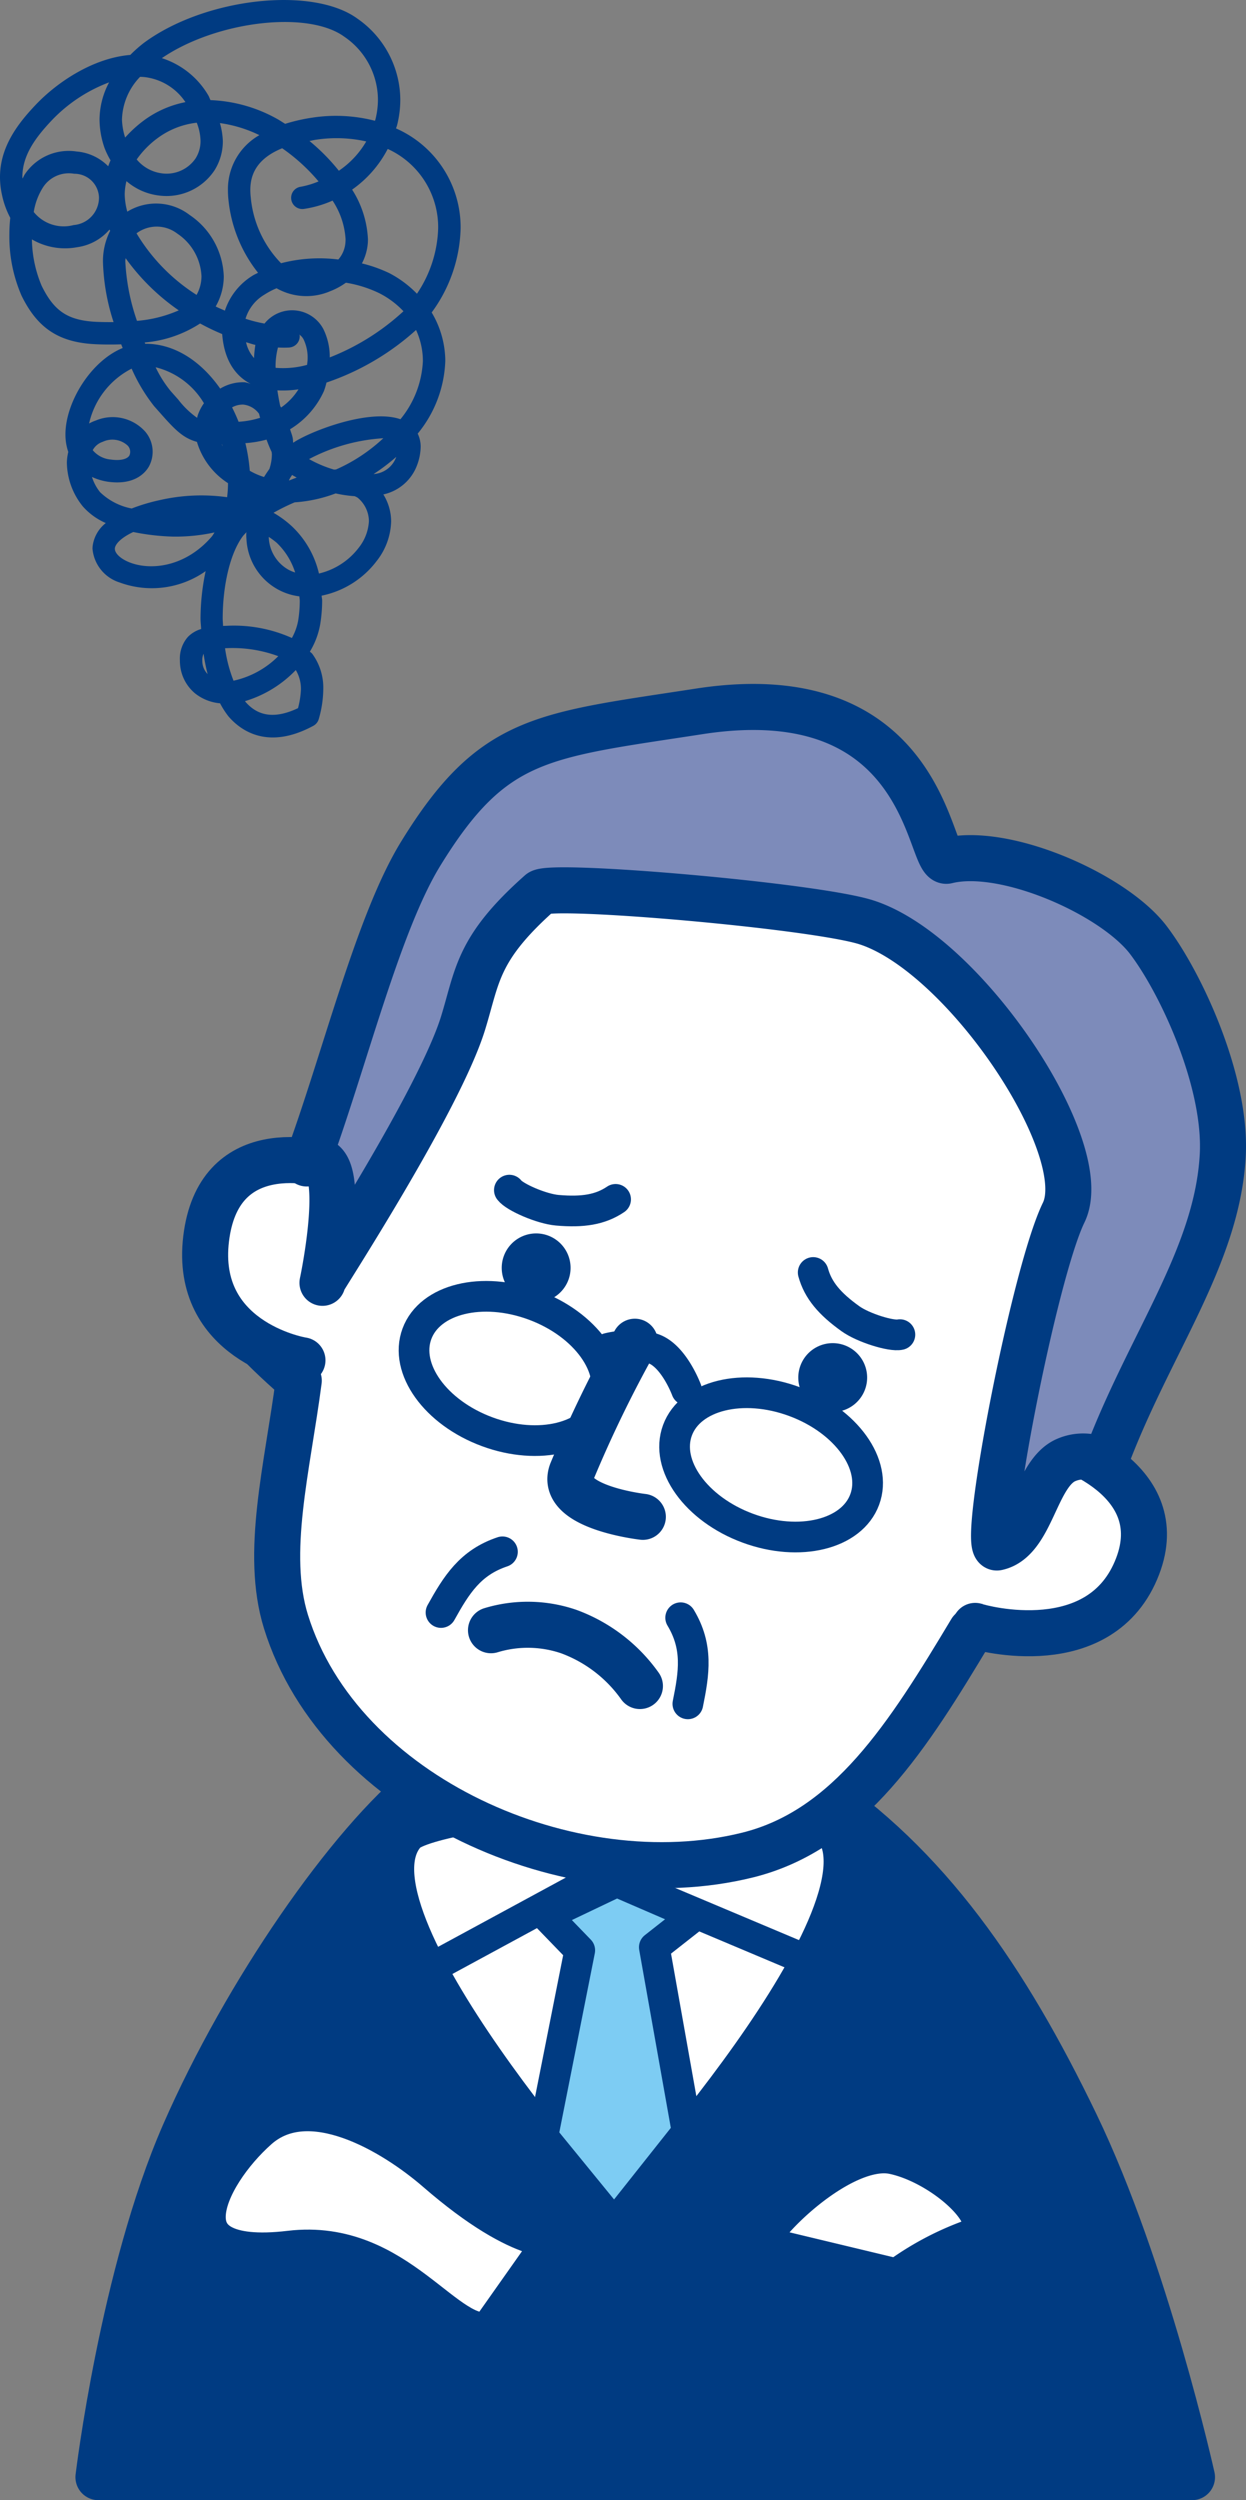 <svg id="レイヤー_1" data-name="レイヤー 1" xmlns="http://www.w3.org/2000/svg" width="123.057" height="246.772" viewBox="0 0 123.057 246.772"><rect x="0" y="0" width="123.057" height="246.772" fill="#808080" stroke="none"/><defs><style>.cls-1,.cls-6{fill:#003b82;}.cls-1,.cls-2,.cls-3,.cls-4,.cls-5,.cls-7{stroke:#003b82;stroke-linecap:round;stroke-linejoin:round;}.cls-1,.cls-2,.cls-5,.cls-7{stroke-width:4.545px;}.cls-2{fill:#fff;}.cls-3,.cls-5{fill:none;}.cls-3,.cls-4{stroke-width:3.03px;}.cls-4{fill:#7dccf3;}.cls-7{fill:#7d8bba;}</style></defs><title>アートボード 10</title><path class="cls-1" d="M18.2,210.586c-6.076,13.9-8.477,33.914-8.477,33.914h108s-4.56-20.5-11.481-34.848-14.652-25.608-26.119-33.195c-9.458-6.259-33.2-4.4-38.232-.4C34.527,181.928,24.28,196.687,18.2,210.586Z"/><path class="cls-2" d="M60.686,220.072s29.445-31.909,21.6-40.125c-5.15-5.394-39.674-2.183-42.4.812C32.423,188.965,60.686,220.072,60.686,220.072Z"/><polyline class="cls-3" points="42.422 194.337 59.621 185.015 79.353 193.323"/><polygon class="cls-4" points="53.925 189.054 60.913 185.723 68.621 189.054 64.621 192.196 67.863 210.431 60.663 219.507 53.613 210.876 57.258 192.499 53.925 189.054"/><path class="cls-2" d="M110.2,124.085c-1.443,5.641-3.142,11.388-5.14,16.967-1.449,4.05,3.305,9.263,1.524,13.034-1.34,2.835-5.251,5.537-10.681,6.883-6.19,10.319-12.037,19.634-22.052,22.123-17.437,4.333-40.239-5.724-45.611-23.038-2.1-6.789.141-15.148,1.269-23.786-9.166-8.017-7.055-8.715-6.059-12.566,1.041-4.027,10.655-7.028,12.145-10.822,3.15-8.032,5.363-17.455,9.867-22.7,12.285-14.324,24.065-12.3,43.9-5C111.079,93.175,115.592,103.016,110.2,124.085Z"/><path class="cls-5" d="M62.7,132.43a122.856,122.856,0,0,0-6.225,12.826c-1.339,3.513,7.014,4.459,7.014,4.459"/><path class="cls-2" d="M102.329,142.007c3.169.441,13.233,4.18,10.027,12.58-3.573,9.367-15.46,6.115-16.046,5.892"/><path class="cls-2" d="M33.969,115.483c-2.99-1.145-12.414-3.173-13.611,6.783s8.9,11.914,9.514,12"/><path class="cls-6" d="M56.129,126.35a3.4,3.4,0,1,1-1.971-4.388A3.4,3.4,0,0,1,56.129,126.35Z"/><path class="cls-6" d="M85.417,137.181a3.4,3.4,0,1,1-1.966-4.388A3.4,3.4,0,0,1,85.417,137.181Z"/><path class="cls-7" d="M120.761,114.021c.387-7.208-4.058-16.91-7.344-21.234-3.417-4.5-14.149-9.248-19.895-7.831-1.854.458-1.8-18.236-24.462-14.743-15.562,2.4-20.37,2.44-27.509,14.044C37.292,91.179,34,104.81,30.291,114.836c4.285-2.385,1.926,9.982,1.594,11.6.047-.215,11.494-17.8,13.855-25.473,1.438-4.671,1.365-7.333,7.6-12.858,1.077-.954,27.126,1.293,32.231,2.933,9.762,3.135,22.529,22.4,19.478,28.65-2.943,6.035-8.2,33.4-6.57,33.05,3.439-.746,3.743-7.307,6.806-8.628a4.222,4.222,0,0,1,3.832.231C113.409,132.75,120.216,124.147,120.761,114.021ZM31.885,126.436c-.054.256-.044.227,0,0Z"/><path class="cls-3" d="M43.554,159.159c1.526-2.744,2.891-4.935,6.069-5.993"/><path class="cls-3" d="M67.934,168.173c.626-3.076,1.015-5.627-.711-8.5"/><path class="cls-3" d="M60.071,133.075a9.282,9.282,0,0,1,4.264-.013c2.16.562,3.47,4.132,3.47,4.132"/><path class="cls-3" d="M85.4,148.005c-1.275,3.448-6.447,4.715-11.554,2.827s-8.212-6.216-6.937-9.664,6.448-4.716,11.556-2.827S86.679,144.555,85.4,148.005Z"/><path class="cls-3" d="M59.667,138.49c-1.275,3.448-6.448,4.713-11.555,2.824s-8.212-6.214-6.937-9.663,6.449-4.715,11.556-2.827S60.943,135.04,59.667,138.49Z"/><path class="cls-5" d="M48.491,160.906a12.51,12.51,0,0,1,7.685.134,14.911,14.911,0,0,1,7.024,5.373"/><path class="cls-3" d="M50.306,117.468c.514.694,3.169,1.847,4.725,1.985,2.529.222,4.265-.057,5.768-1.073"/><path class="cls-3" d="M88.876,131.73c-.844.191-3.612-.659-4.882-1.567-2.066-1.477-3.2-2.819-3.682-4.568"/><path class="cls-2" d="M43.29,214.144c-4.35-3.773-12.766-8.85-18-4.2s-9.916,14.081,3.372,12.5c10.535-1.259,15.211,9.147,19.864,7.986,3.384-4.8,6.98-9.887,6.98-9.887S52.013,221.7,43.29,214.144Z"/><path class="cls-2" d="M74.392,221.811c-.057-1.841,8.527-10.6,13.912-9.473s12.035,7.38,7.657,8.989a28.515,28.515,0,0,0-7.26,3.915Z"/><path class="cls-6" d="M14.2,4.241a13.423,13.423,0,0,0-1.332,1.181c-3.673.3-7.225,2.694-9.328,4.908C1.743,12.216,0,14.507,0,17.489a8.172,8.172,0,0,0,.2,1.762A8.476,8.476,0,0,0,1.015,21.5a15.107,15.107,0,0,0-.089,1.65,14.611,14.611,0,0,0,1.2,6.027c1.589,3.25,3.725,4.641,7.369,4.8.726.032,1.578.039,2.475.009.047.125.1.241.144.364-3.111,1.265-5.6,5.281-5.65,8.43,0,.034,0,.067,0,.1a5.236,5.236,0,0,0,.28,1.726,5.092,5.092,0,0,0-.14,1.036,7.011,7.011,0,0,0,1.578,4.344,6.463,6.463,0,0,0,2.266,1.64,3.466,3.466,0,0,0-1.3,2.289c-.008.085-.012.171-.012.256a3.843,3.843,0,0,0,2.675,3.319,9.223,9.223,0,0,0,8.5-1.119,22.682,22.682,0,0,0-.506,4.681c0,.347.046.688.061,1.034a3.027,3.027,0,0,0-1.3.769,3.229,3.229,0,0,0-.8,2.289c0,.113,0,.228.011.345a4.154,4.154,0,0,0,1.491,2.951,4.616,4.616,0,0,0,2.466.977,8.618,8.618,0,0,0,.82,1.28c1.2,1.4,3.883,3.378,8.392.941a1.1,1.1,0,0,0,.538-.674,10.875,10.875,0,0,0,.443-2.911,5.654,5.654,0,0,0-1.09-3.524c-.063-.082-.163-.136-.23-.215a7.785,7.785,0,0,0,1.024-2.739,14.788,14.788,0,0,0,.186-2.29c0-.18-.045-.318-.052-.492a9.088,9.088,0,0,0,5.455-3.446,6.569,6.569,0,0,0,1.409-3.9,5.088,5.088,0,0,0-.769-2.646A4.585,4.585,0,0,0,41.2,45.887a5.34,5.34,0,0,0,.346-1.786,2.936,2.936,0,0,0-.294-1.3,11.934,11.934,0,0,0,2.725-7.151c0-.147,0-.294-.011-.44a9.428,9.428,0,0,0-1.333-4.368,14.6,14.6,0,0,0,2.859-8.3,10.668,10.668,0,0,0-6.381-9.867c.031-.108.079-.208.106-.317a10.338,10.338,0,0,0,.317-2.519,9.8,9.8,0,0,0-4.224-7.992C30.855-1.41,20.2-.2,14.2,4.241ZM2.21,17.483c0-2.077,1.178-3.789,2.927-5.631a15.172,15.172,0,0,1,5.639-3.723,7.912,7.912,0,0,0-.946,3.646,8.692,8.692,0,0,0,.5,2.847,8.014,8.014,0,0,0,.589,1.205c-.089.192-.16.388-.234.583a4.951,4.951,0,0,0-3.125-1.457,5.215,5.215,0,0,0-5.094,2.229c-.092.133-.154.3-.238.438C2.224,17.575,2.21,17.527,2.21,17.483ZM12.046,11.8a6.311,6.311,0,0,1,1.787-4.215c.142,0,.284.007.425.022a5.638,5.638,0,0,1,4.057,2.475,10.2,10.2,0,0,0-4.19,1.869,12.189,12.189,0,0,0-1.766,1.627A6.5,6.5,0,0,1,12.046,11.8Zm-7.771,6.65a3.036,3.036,0,0,1,3.052-1.3,2.424,2.424,0,0,1,2.449,2.33A2.721,2.721,0,0,1,7.27,22.215a3.8,3.8,0,0,1-3.937-1.29A6.431,6.431,0,0,1,4.275,18.448Zm11.186-4.739a7.989,7.989,0,0,1,3.97-1.6,5.21,5.21,0,0,1,.374,1.772,3.2,3.2,0,0,1-.481,1.741,3.471,3.471,0,0,1-3.354,1.484A3.882,3.882,0,0,1,13.5,15.738,9.106,9.106,0,0,1,15.461,13.709ZM21.192,16.8a5.356,5.356,0,0,0,.815-2.9,7.242,7.242,0,0,0-.289-1.753,13.017,13.017,0,0,1,3.9,1.191,6.131,6.131,0,0,0-3.106,5.454,8.661,8.661,0,0,0,.05.918,13.765,13.765,0,0,0,2.923,7.214c-.185.1-.39.185-.565.3a6.418,6.418,0,0,0-2.71,3.439c-.3-.141-.608-.256-.909-.414a6,6,0,0,0,.8-2.959,7.612,7.612,0,0,0-3.379-6.076,5.434,5.434,0,0,0-6.15-.322,6.878,6.878,0,0,1-.256-1.706,5.7,5.7,0,0,1,.172-1.307A6.008,6.008,0,0,0,15.715,19.3,5.689,5.689,0,0,0,21.192,16.8ZM34.006,3.626a7.556,7.556,0,0,1,3.32,6.19,8.163,8.163,0,0,1-.254,2c-.009.038-.033.068-.043.105a15.431,15.431,0,0,0-6.108-.321,17.72,17.72,0,0,0-2.759.623c-.291-.176-.571-.37-.871-.53a14.592,14.592,0,0,0-6.5-1.81c-.091-.164-.128-.324-.23-.488a8.227,8.227,0,0,0-4.576-3.655C21.313,2.1,30.375.976,34.006,3.626ZM7.615,24.4a5.117,5.117,0,0,0,3.2-1.744c.016.042.046.083.064.126a6.609,6.609,0,0,0-.709,3.109,20.975,20.975,0,0,0,1.046,5.9c-.548.007-1.093,0-1.624-.02C6.736,31.644,5.353,30.744,4.11,28.2a12.218,12.218,0,0,1-.959-4.572A6.508,6.508,0,0,0,7.615,24.4Zm4.759,1.372c0-.109.024-.189.029-.293a21.423,21.423,0,0,0,5.25,5.154,12.759,12.759,0,0,1-4.126,1.036A20.932,20.932,0,0,1,12.374,25.77Zm5.112-2.73A5.355,5.355,0,0,1,19.9,27.269a3.832,3.832,0,0,1-.485,1.839,18.411,18.411,0,0,1-5.932-6.078A3.331,3.331,0,0,1,17.486,23.04Zm7.278-3.569a6.685,6.685,0,0,1-.042-.72c0-1.428.549-3.06,3.147-4.12a18.41,18.41,0,0,1,3.592,3.274,8.576,8.576,0,0,1-1.755.526,1.1,1.1,0,0,0-.952,1.093,1.163,1.163,0,0,0,.01.155,1.107,1.107,0,0,0,1.248.941,10.868,10.868,0,0,0,2.832-.822,7.725,7.725,0,0,1,1.285,3.8c0,.082,0,.162-.007.241a2.869,2.869,0,0,1-.707,1.773,15.01,15.01,0,0,0-5.657.368A10.709,10.709,0,0,1,24.764,19.471Zm6.469-5.685a13.441,13.441,0,0,1,4.938.172,8.881,8.881,0,0,1-2.706,2.893,19.858,19.858,0,0,0-2.9-2.937C30.8,13.874,30.987,13.821,31.233,13.786ZM19.764,31.927a22.052,22.052,0,0,0,2.181,1.046c.211,2.811,1.48,4.218,2.81,4.917a4.01,4.01,0,0,0-.565-.16,4.365,4.365,0,0,0-2.442.627c-1.967-2.8-4.588-4.44-7.406-4.427l-.05-.127A11.9,11.9,0,0,0,19.764,31.927Zm12.848-3.185a6.866,6.866,0,0,0,1.549-.838,11.946,11.946,0,0,1,3.3,1.036,8.724,8.724,0,0,1,2.385,1.78,23.232,23.232,0,0,1-7.28,4.558,6.167,6.167,0,0,0-.642-2.822,3.493,3.493,0,0,0-5.8-.52,13.729,13.729,0,0,1-1.877-.474,4.166,4.166,0,0,1,1.882-2.389,7.5,7.5,0,0,1,1.185-.621A5.972,5.972,0,0,0,32.612,28.742ZM38.291,14.7a8.491,8.491,0,0,1,4.983,7.833,12.16,12.16,0,0,1-2.095,6.459,10.7,10.7,0,0,0-2.711-2.023A13.747,13.747,0,0,0,35.743,26a5.162,5.162,0,0,0,.585-2.027c.007-.118.011-.237.011-.358a9.928,9.928,0,0,0-1.563-4.9A11.209,11.209,0,0,0,38.291,14.7ZM13,36.385a16.987,16.987,0,0,0,2.217,3.7l.741.834c1.383,1.565,2.181,2.338,3.492,2.694a7.33,7.33,0,0,0,3.069,4.077,11.552,11.552,0,0,1-.089,1.385,18.438,18.438,0,0,0-6.645.285,18.542,18.542,0,0,0-2.78.83,6.152,6.152,0,0,1-3.125-1.615,4.643,4.643,0,0,1-.8-1.5,5.732,5.732,0,0,0,1.569.471c2.679.382,3.734-.929,4.063-1.51a3.058,3.058,0,0,0-.379-3.444A4.316,4.316,0,0,0,9.476,41.5a4.323,4.323,0,0,0-.677.3A8.063,8.063,0,0,1,13,36.385Zm-2.851,7.222a2.225,2.225,0,0,1,2.465.379.888.888,0,0,1,.171.962c-.217.383-.918.541-1.828.411a2.612,2.612,0,0,1-1.8-.926A1.735,1.735,0,0,1,10.148,43.607Zm7.466-4.153-.755-.85a11.433,11.433,0,0,1-1.49-2.356A7.727,7.727,0,0,1,20.141,39.8a4.794,4.794,0,0,0-.611,1.192c-.02.061-.04.169-.062.249A8.625,8.625,0,0,1,17.614,39.454ZM24.3,33.779c.308.083.619.2.922.263a10.581,10.581,0,0,0-.132,1.3A3.44,3.44,0,0,1,24.3,33.779Zm4.281.518A1.105,1.105,0,0,0,29.6,33.2q0-.045,0-.09c0-.036-.039-.056-.045-.092a1.3,1.3,0,0,1,.437.5,4.14,4.14,0,0,1,.389,1.915c0,.2-.036.385-.052.581a8.931,8.931,0,0,1-3.109.291c0-.042-.006-.087-.006-.128a7.282,7.282,0,0,1,.239-1.879A10.472,10.472,0,0,0,28.581,34.3Zm-4.54,5.638a2.215,2.215,0,0,1,1.546.91c.031.134.064.263.1.394a8.84,8.84,0,0,1-2.125.391c-.192-.493-.412-.963-.641-1.421A2.148,2.148,0,0,1,24.041,39.935Zm5.436-1.507a6.147,6.147,0,0,1-1.715,1.794c-.029-.048-.058-.1-.088-.144-.109-.508-.2-1.026-.28-1.549A10.387,10.387,0,0,0,29.477,38.428Zm-7.571,5.444h.03c.017.059.05.114.065.173C21.968,43.987,21.936,43.93,21.906,43.872Zm4.418-.482c.165.459.335.864.506,1.223,0,.073.022.154.022.225a4.71,4.71,0,0,1-.244,1.444c-.183.262-.363.523-.531.8a6.825,6.825,0,0,1-1.41-.616,17.051,17.051,0,0,0-.434-2.727A10.885,10.885,0,0,0,26.324,43.39ZM41.09,32.569a7.353,7.353,0,0,1,.668,2.747c0,.108.007.216.007.325a9.757,9.757,0,0,1-2.217,5.739c-3.153-1.1-9.086,1.279-10.594,2.323-.021-.153-.014-.3-.043-.455-.06-.325-.18-.58-.262-.881a8.489,8.489,0,0,0,3.34-3.761,6.909,6.909,0,0,0,.254-.846A25.327,25.327,0,0,0,41.09,32.569ZM37.858,43.254a16.807,16.807,0,0,1-3,2.234,16.509,16.509,0,0,1-1.68.854c-.063,0-.129.006-.194.009a11.768,11.768,0,0,1-2.462-1.039A18.11,18.11,0,0,1,37.858,43.254ZM39.127,45.1c-.005.015,0,.031-.009.045a2.546,2.546,0,0,1-2.179,1.643c-.013,0-.028,0-.04,0A19.164,19.164,0,0,0,39.127,45.1ZM28.852,46.881c.137.092.3.169.448.258-.241.084-.48.181-.72.276-.015,0-.03,0-.045,0,.034-.086.089-.16.12-.247C28.724,47.08,28.781,46.97,28.852,46.881ZM12.673,55.458c-.8-.342-1.329-.853-1.329-1.288,0-.016,0-.032,0-.048.035-.37.505-.994,1.817-1.612a22.55,22.55,0,0,0,3.939.454,18.137,18.137,0,0,0,4.089-.414c-.094.132-.169.287-.272.407C18.318,55.978,14.821,56.371,12.673,55.458Zm9.321,5.605c0-3.243.721-6.466,2.009-8.168a4.812,4.812,0,0,1,.342-.363c0,.049-.022.1-.022.148,0,.17,0,.34.017.509a6,6,0,0,0,2.984,4.921,5.863,5.863,0,0,0,2.243.75c.007.157.039.3.039.46a12.5,12.5,0,0,1-.155,1.915,5.588,5.588,0,0,1-.623,1.736,13.991,13.991,0,0,0-6.5-1.2c-.09,0-.2.006-.3.007C22.026,61.535,21.994,61.3,21.994,61.063Zm6.474-4.844a3.82,3.82,0,0,1-1.923-3.176c0-.017,0-.033,0-.049a7.665,7.665,0,0,1,.787.583,6.949,6.949,0,0,1,1.818,2.93A3.612,3.612,0,0,1,28.468,56.219ZM33.15,48.7a12.214,12.214,0,0,0,1.872.273,1.825,1.825,0,0,1,.3.15,3.041,3.041,0,0,1,1.113,2.313,4.6,4.6,0,0,1-.981,2.594A6.941,6.941,0,0,1,31.5,56.609a9.307,9.307,0,0,0-2.651-4.641,10.024,10.024,0,0,0-1.837-1.355A19.989,19.989,0,0,1,29.1,49.582,14.112,14.112,0,0,0,33.15,48.7ZM19.985,65.351c0-.066-.006-.138-.006-.21a1.456,1.456,0,0,1,.127-.616,18.158,18.158,0,0,0,.4,2.006A1.824,1.824,0,0,1,19.985,65.351Zm2.356-1.374a13.011,13.011,0,0,1,5.142.79,8.945,8.945,0,0,1-4.419,2.42,13.9,13.9,0,0,1-.838-3.208Zm6.872,2.157a3.628,3.628,0,0,1,.508,1.928,8.627,8.627,0,0,1-.288,1.833c-2.2,1.043-3.912.865-5.2-.635-.014-.016-.022-.041-.035-.057A11.508,11.508,0,0,0,29.213,66.134Z"/></svg>